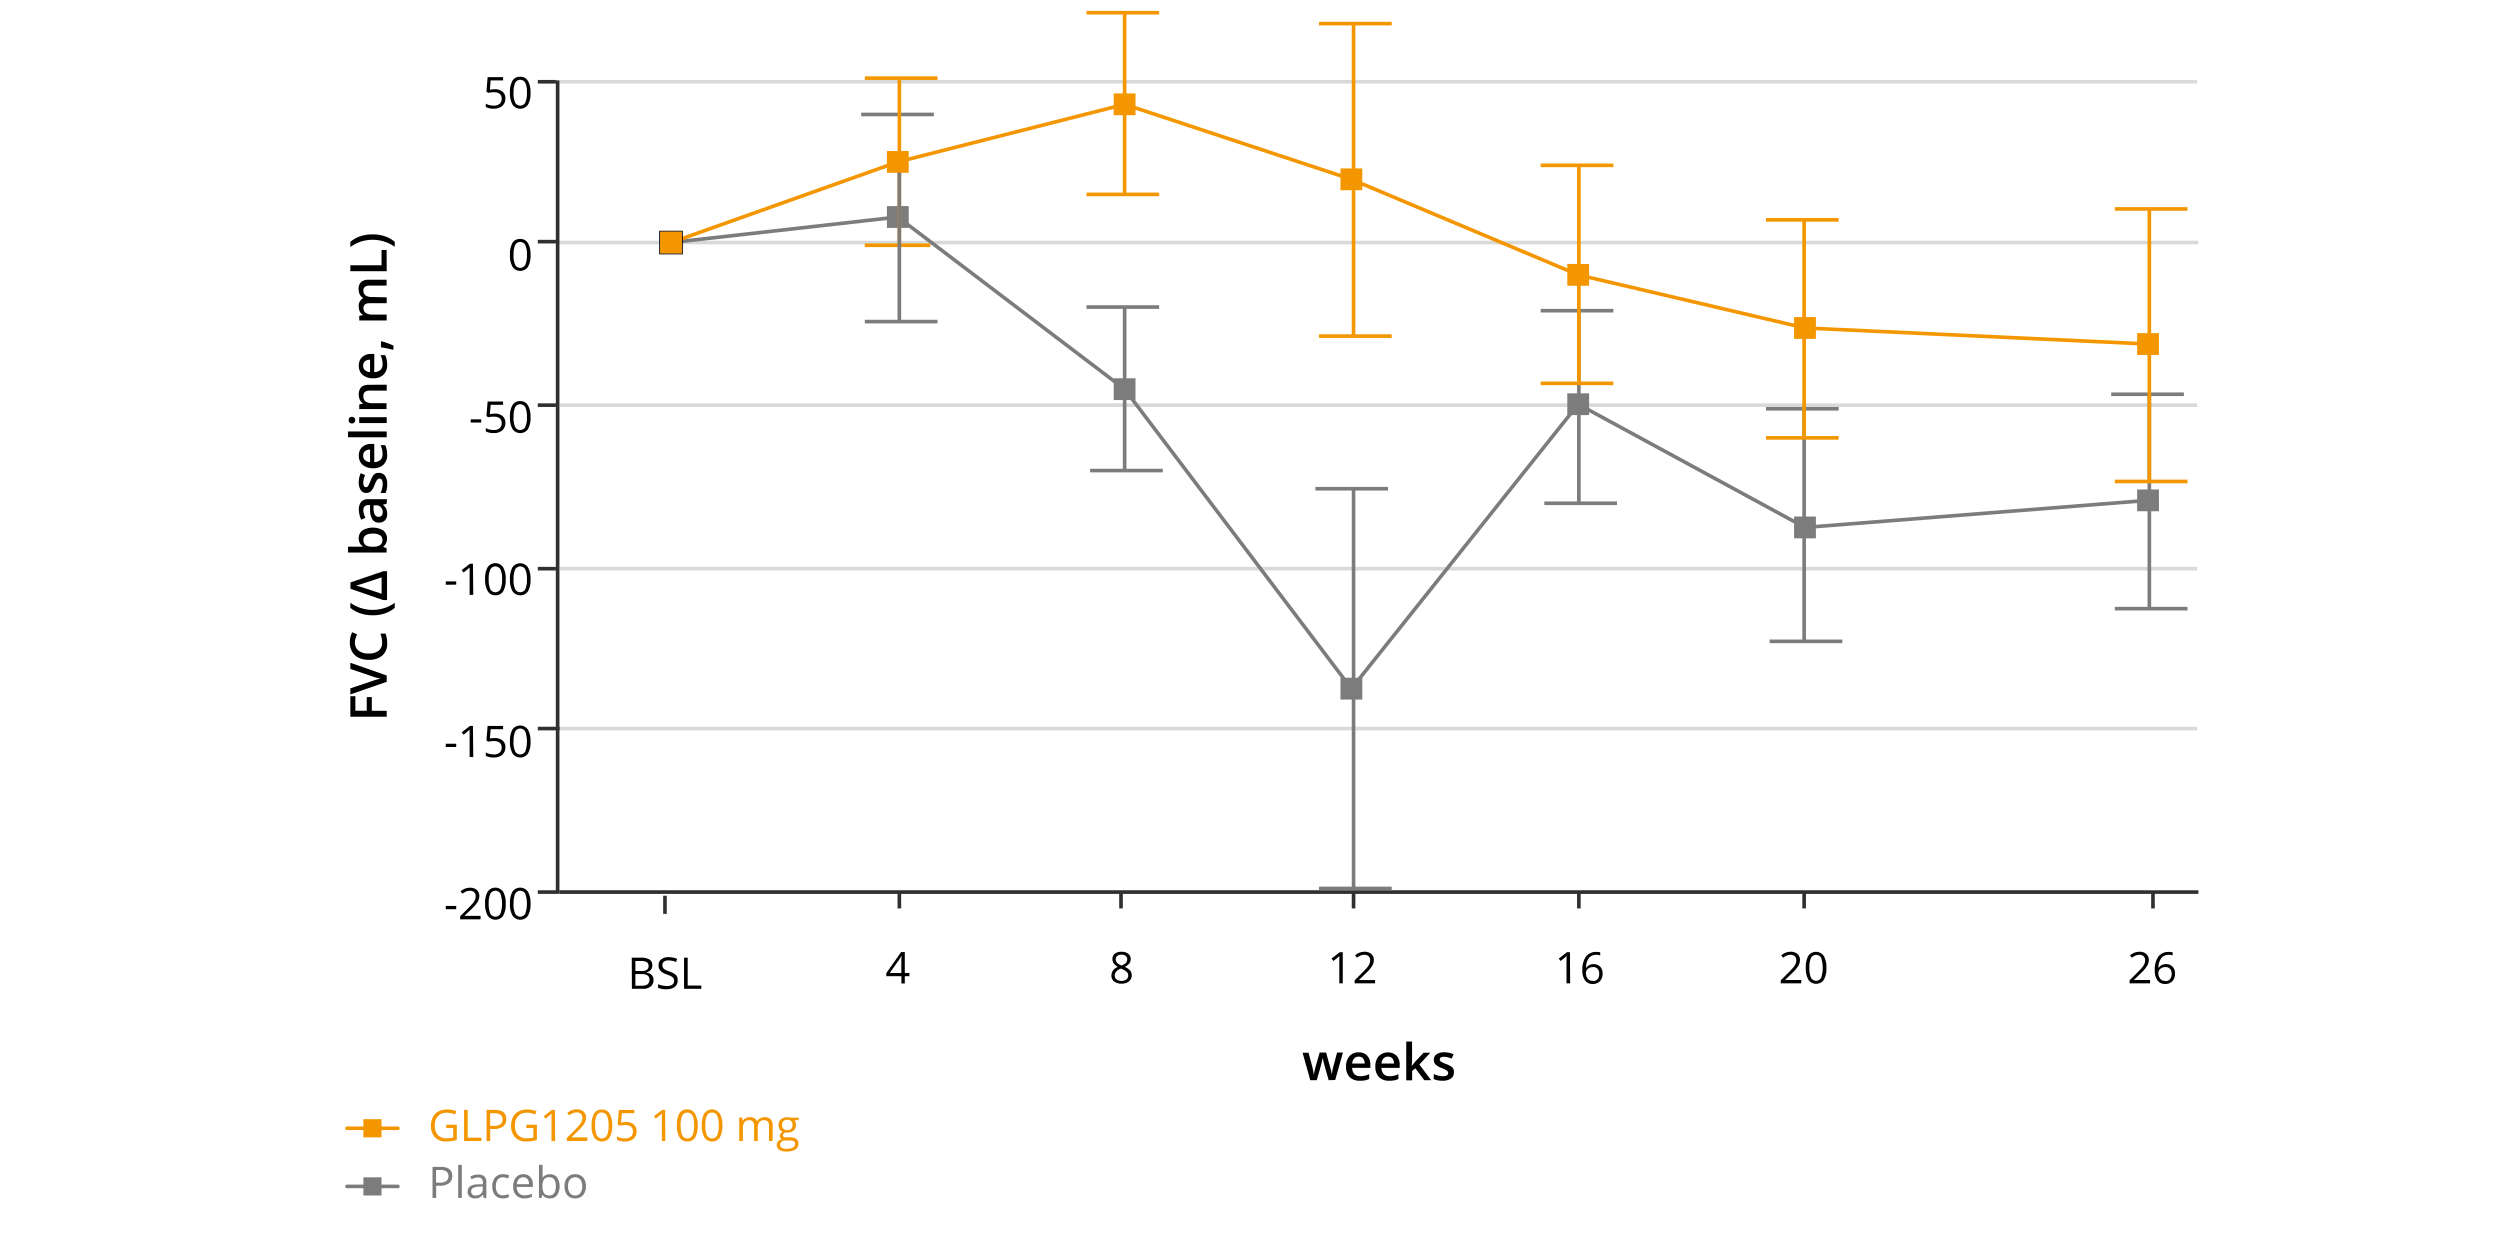 <svg xmlns="http://www.w3.org/2000/svg" width="688" height="340" viewBox="0 0 688 340"><defs><style>.cls-1,.cls-2,.cls-3,.cls-4,.cls-5{fill:none}.cls-1{stroke:#d9d9d9}.cls-1,.cls-2,.cls-4,.cls-5{stroke-miterlimit:10}.cls-2{stroke:#303030}.cls-4{stroke:#7c7c7c}.cls-5{stroke:#f49600}.cls-7{fill:#7c7c7c}.cls-8{fill:#f49600}</style></defs><g id="grafiken"><path class="cls-1" d="M154.02 22.5h450.62M154.02 111.5h450.62M154.02 156.5h450.62M154.02 200.5h450.62M154 245.5h436"/><path class="cls-2" d="M154 245.5h451M183 251.5v-5M247.5 250v-5M308.5 250v-5M592.5 250v-5M496.5 250v-5M434.5 250v-5M372.5 250v-5"/><path class="cls-1" d="M153.46 66.75H605"/><path d="M122.68 250.21v-.89h2.87v.89zM132.26 253h-5.63v-.84l2.26-2.26a18.17 18.17 0 001.36-1.49 3.87 3.87 0 00.49-.87 2.45 2.45 0 00.16-.91 1.47 1.47 0 00-.41-1.09 1.63 1.63 0 00-1.16-.4 2.87 2.87 0 00-1 .18 4 4 0 00-1.06.64l-.52-.66a3.94 3.94 0 012.58-1 2.71 2.71 0 011.89.62 2.12 2.12 0 01.69 1.66 3.16 3.16 0 01-.46 1.61 10.16 10.16 0 01-1.71 2l-1.88 1.81v.05h4.4zM139.17 248.69a6.2 6.2 0 01-.7 3.31 2.58 2.58 0 01-4.24 0 6.15 6.15 0 01-.73-3.29 6.33 6.33 0 01.7-3.33 2.6 2.6 0 014.25 0 6.14 6.14 0 01.72 3.31zm-4.68 0a6.33 6.33 0 00.44 2.72 1.58 1.58 0 002.81 0 8.75 8.75 0 000-5.42 1.58 1.58 0 00-2.81 0 6.27 6.27 0 00-.44 2.7zM146 248.69a6.2 6.2 0 01-.7 3.31 2.58 2.58 0 01-4.24 0 6.15 6.15 0 01-.72-3.29 6.34 6.34 0 01.69-3.33 2.6 2.6 0 014.25 0 6.14 6.14 0 01.72 3.31zm-4.68 0a6.33 6.33 0 00.44 2.72 1.58 1.58 0 002.81 0 8.57 8.57 0 000-5.42 1.58 1.58 0 00-2.81 0 6.27 6.27 0 00-.41 2.7zM122.68 205.57v-.89h2.87v.89zM130.24 208.34h-1v-6.1-1.45a3.38 3.38 0 01-.27.26l-1.4 1.15-.51-.67 2.27-1.75h.82zM136.17 203.11a3.14 3.14 0 012.13.67 2.3 2.3 0 01.78 1.84 2.66 2.66 0 01-.85 2.08 3.34 3.34 0 01-2.33.76 4.36 4.36 0 01-2.21-.46v-.94a3.44 3.44 0 001 .41 4.93 4.93 0 001.2.15 2.37 2.37 0 001.6-.49 1.73 1.73 0 00.57-1.4c0-1.2-.73-1.79-2.2-1.79a8 8 0 00-1.48.17l-.51-.33.32-4h4.26v.89h-3.42l-.22 2.57a6.83 6.83 0 011.36-.13zM146 204.05a6.2 6.2 0 01-.7 3.31 2.58 2.58 0 01-4.24 0 6.15 6.15 0 01-.72-3.29 6.34 6.34 0 01.69-3.33 2.6 2.6 0 014.25.05 6.16 6.16 0 01.72 3.26zm-4.68 0a6.33 6.33 0 00.44 2.72 1.58 1.58 0 002.81 0 8.57 8.57 0 000-5.42 1.58 1.58 0 00-2.81 0 6.3 6.3 0 00-.41 2.7zM122.68 160.93V160h2.87v.89zM130.24 163.7h-1v-6.1-1.44l-.27.26-1.4 1.14-.51-.67 2.27-1.75h.82zM139.17 159.41a6.24 6.24 0 01-.7 3.32 2.36 2.36 0 01-2.14 1.09 2.34 2.34 0 01-2.1-1.12 6.15 6.15 0 01-.73-3.29 6.29 6.29 0 01.7-3.32 2.59 2.59 0 014.25 0 6.16 6.16 0 01.72 3.32zm-4.68 0a6.3 6.3 0 00.44 2.72 1.58 1.58 0 002.81 0 6.37 6.37 0 00.43-2.71 6.29 6.29 0 00-.43-2.7 1.59 1.59 0 00-2.81 0 6.3 6.3 0 00-.44 2.69zM146 159.41a6.24 6.24 0 01-.7 3.32 2.59 2.59 0 01-4.24 0 6.15 6.15 0 01-.72-3.29 6.3 6.3 0 01.69-3.32 2.59 2.59 0 014.25 0 6.16 6.16 0 01.72 3.29zm-4.68 0a6.3 6.3 0 00.44 2.72 1.58 1.58 0 002.81 0 6.34 6.34 0 00.44-2.71 6.26 6.26 0 00-.44-2.7 1.59 1.59 0 00-2.81 0 6.3 6.3 0 00-.41 2.69zM129.54 116.29v-.89h2.88v.89zM136.17 113.83a3.2 3.2 0 012.13.67 2.3 2.3 0 01.78 1.84 2.68 2.68 0 01-.85 2.09 3.38 3.38 0 01-2.33.75 4.26 4.26 0 01-2.21-.46v-.94a3.2 3.2 0 001 .42 5.46 5.46 0 001.2.14 2.43 2.43 0 001.6-.48 1.75 1.75 0 00.57-1.41c0-1.19-.73-1.79-2.2-1.79a9 9 0 00-1.48.17l-.51-.32.32-4h4.26v.9h-3.42l-.22 2.57a6.85 6.85 0 011.36-.15zM146 114.77a6.24 6.24 0 01-.7 3.32 2.59 2.59 0 01-4.24 0 6.13 6.13 0 01-.72-3.29 6.3 6.3 0 01.69-3.32 2.38 2.38 0 012.13-1.09 2.35 2.35 0 012.12 1.14 6.1 6.1 0 01.72 3.24zm-4.68 0a6.3 6.3 0 00.44 2.72 1.58 1.58 0 002.81 0 6.34 6.34 0 00.44-2.71 6.26 6.26 0 00-.44-2.7 1.59 1.59 0 00-2.81 0 6.3 6.3 0 00-.41 2.69zM146 70.13a6.24 6.24 0 01-.7 3.32 2.59 2.59 0 01-4.24 0 6.13 6.13 0 01-.72-3.29 6.3 6.3 0 01.69-3.32 2.37 2.37 0 012.13-1.08 2.35 2.35 0 012.12 1.13 6.1 6.1 0 01.72 3.24zm-4.68 0a6.27 6.27 0 00.44 2.72 1.57 1.57 0 002.81 0 6.31 6.31 0 00.44-2.71 6.26 6.26 0 00-.44-2.7 1.58 1.58 0 00-2.81 0 6.25 6.25 0 00-.41 2.69zM136.17 24.56a3.14 3.14 0 012.13.67 2.28 2.28 0 01.78 1.83 2.67 2.67 0 01-.85 2.09 3.38 3.38 0 01-2.33.76 4.25 4.25 0 01-2.21-.47v-.93a3.44 3.44 0 001 .41 4.93 4.93 0 001.2.15 2.37 2.37 0 001.6-.49 1.73 1.73 0 00.57-1.4c0-1.2-.73-1.8-2.2-1.8a9 9 0 00-1.48.17l-.51-.32.32-4h4.26v.9h-3.42l-.22 2.57a6.83 6.83 0 011.36-.14zM146 25.49a6.24 6.24 0 01-.7 3.32 2.57 2.57 0 01-4.24 0 6.11 6.11 0 01-.72-3.29 6.3 6.3 0 01.69-3.32 2.37 2.37 0 012.13-1.08 2.35 2.35 0 012.12 1.13 6.1 6.1 0 01.72 3.24zm-4.68 0a6.35 6.35 0 00.44 2.73 1.58 1.58 0 002.81 0 6.31 6.31 0 00.44-2.71 6.26 6.26 0 00-.44-2.7 1.58 1.58 0 00-2.81 0 6.25 6.25 0 00-.41 2.68z"/><path class="cls-2" d="M153.46 245.3V22.11"/><path class="cls-3" d="M247.08 88.73l-62.42-21.98M309.49 129.62l-62.41-40.89M371.9 243.92l-62.41-114.3M434.32 138.27L371.9 243.92M496.73 176.1l-62.41-37.83M591.14 167.01l-94.41 9.09M247.08 67.01l-62.42-.26M309.49 53.27l-62.41 13.74M371.9 91.78l-62.41-38.51M434.32 104.91L371.9 91.78M496.73 119.59l-62.41-14.68M591.14 132.53l-94.41-12.94"/><path class="cls-4" d="M247.08 59.72l-62.42 7.03M309.49 107.1l-62.41-47.38M371.9 189.52l-62.41-82.42M434.32 111.24l-62.42 78.28M496.73 145.15l-62.41-33.91M591.14 137.7l-94.41 7.45"/><path class="cls-5" d="M247.08 44.56l-62.42 22.19M309.49 28.71l-62.41 15.85M371.9 49.35l-62.41-20.64M434.32 75.64L371.9 49.35M496.73 90.26l-62.41-14.62M591.14 94.68l-94.41-4.42"/><path fill="#404040" stroke="#000" stroke-width=".5" stroke-miterlimit="10" d="M181.66 63.75h6v6h-6z"/><path class="cls-3" d="M244.08 85.73h6v6h-6zM306.49 126.62h6v6h-6zM368.9 240.92h6v6h-6zM431.32 135.27h6v6h-6zM493.73 173.1h6v6h-6zM588.14 164.01h6v6h-6zM181.66 63.75h6v6h-6zM244.08 64.01h6v6h-6zM306.49 50.27h6v6h-6zM368.9 88.78h6v6h-6zM431.32 101.91h6v6h-6zM493.73 116.59h6v6h-6zM588.14 129.53h6v6h-6z"/><path class="cls-7" d="M181.66 63.75h6v6h-6zM244.08 56.72h6v6h-6zM306.49 104.1h6v6h-6zM368.9 186.52h6v6h-6zM431.32 108.24h6v6h-6zM493.73 142.15h6v6h-6zM588.14 134.7h6v6h-6z"/><g><path class="cls-8" d="M181.66 63.75h6v6h-6zM244.08 41.56h6v6h-6zM306.49 25.71h6v6h-6zM368.9 46.35h6v6h-6zM431.32 72.64h6v6h-6zM493.73 87.26h6v6h-6zM588.14 91.68h6v6h-6z"/></g><path class="cls-2" d="M148 22.5h5M148 111.5h5M148 66.5h5M148 156.5h5M148 200.5h6"/><path class="cls-5" d="M247.5 45v23M238 67.5h18"/><path class="cls-4" d="M247.5 60v29M238 88.5h20M247.5 60V47.5M257 31.5h-20M309.5 107v23M300 129.5h20M309.5 108V85M319 84.5h-20M434.5 112v27M425 138.5h20M434.5 112V85M444 85.5h-20M496.5 145v32M487 176.5h20M496.5 145v-32M506 112.5h-20M591.5 138v30M582 167.5h20M591.5 138v-30M601 108.5h-20M372.5 190v55M363 244.5h20M372.5 189v-55M382 134.5h-20"/><path class="cls-5" d="M247.5 45V22M258 21.5h-20M309.5 29v25M299 53.5h20M309.5 29V4M319 3.5h-20M372.5 50v43M363 92.5h20M372.5 50V7M383 6.5h-20M434.5 76v30M424 105.5h20M434.5 76V46M444 45.5h-20M496.5 90v31M486 120.5h20M496.5 91V60M506 60.5h-20M591.5 95v38M582 132.5h20M591.5 95V57M602 57.5h-20"/><path class="cls-2" d="M148 245.5h6"/><g><path d="M173.86 263.55h2.42a4.57 4.57 0 012.47.51 1.8 1.8 0 01.76 1.62 1.87 1.87 0 01-.42 1.25 2 2 0 01-1.24.64v.06c1.3.23 2 .91 2 2.05a2.21 2.21 0 01-.78 1.8 3.29 3.29 0 01-2.17.64h-3zm1 3.67h1.64a2.7 2.7 0 001.52-.33 1.26 1.26 0 00.46-1.11 1.12 1.12 0 00-.51-1 3.16 3.16 0 00-1.64-.32h-1.47zm0 .85v3.2h1.79a2.53 2.53 0 001.56-.4 1.49 1.49 0 00.52-1.26 1.32 1.32 0 00-.53-1.17 2.87 2.87 0 00-1.63-.37zM186.49 269.84a2.13 2.13 0 01-.82 1.77 3.58 3.58 0 01-2.23.63 5.55 5.55 0 01-2.34-.39v-1a6.34 6.34 0 001.14.36 6.6 6.6 0 001.23.13A2.47 2.47 0 00185 271a1.24 1.24 0 00.51-1.05 1.34 1.34 0 00-.18-.73 1.67 1.67 0 00-.6-.53 8.1 8.1 0 00-1.27-.54 4.1 4.1 0 01-1.71-1 2.24 2.24 0 01-.51-1.53A1.9 1.9 0 01182 264a3.1 3.1 0 012-.59 5.87 5.87 0 012.35.47l-.31.87a5.29 5.29 0 00-2.06-.45 2.05 2.05 0 00-1.24.34 1.12 1.12 0 00-.45.95 1.39 1.39 0 00.17.72 1.56 1.56 0 00.55.53 7.7 7.7 0 001.19.52 4.72 4.72 0 011.86 1 2 2 0 01.43 1.48zM188.25 272.12v-8.57h1v7.67H193v.9z"/></g><g><path d="M495.7 270.62h-5.63v-.84l2.26-2.26c.68-.7 1.14-1.2 1.36-1.49a4.3 4.3 0 00.49-.87 2.45 2.45 0 00.16-.91 1.43 1.43 0 00-.41-1.08 1.61 1.61 0 00-1.16-.41 2.87 2.87 0 00-1 .18 4 4 0 00-1.06.64l-.52-.66a3.94 3.94 0 012.58-1 2.74 2.74 0 011.89.62 2.12 2.12 0 01.69 1.66 3.16 3.16 0 01-.46 1.61 9.89 9.89 0 01-1.71 2l-1.88 1.83v.05h4.41zM502.62 266.33a6.2 6.2 0 01-.7 3.31 2.58 2.58 0 01-4.24 0 6.15 6.15 0 01-.72-3.29 6.34 6.34 0 01.69-3.33 2.6 2.6 0 014.25.05 6.14 6.14 0 01.72 3.26zm-4.68 0a6.33 6.33 0 00.44 2.72 1.58 1.58 0 002.81 0 8.75 8.75 0 000-5.42 1.58 1.58 0 00-2.81 0 6.27 6.27 0 00-.44 2.7z"/></g><g><path d="M591.7 270.62h-5.63v-.84l2.26-2.26c.68-.7 1.14-1.2 1.36-1.49a4.3 4.3 0 00.49-.87 2.45 2.45 0 00.16-.91 1.43 1.43 0 00-.41-1.08 1.61 1.61 0 00-1.16-.41 2.87 2.87 0 00-1 .18 4 4 0 00-1.06.64l-.52-.66a3.94 3.94 0 012.58-1 2.74 2.74 0 011.89.62 2.12 2.12 0 01.69 1.66 3.16 3.16 0 01-.46 1.61 9.89 9.89 0 01-1.71 2l-1.88 1.83v.05h4.41zM593 267a6.12 6.12 0 011-3.78 3.5 3.5 0 012.91-1.25 4 4 0 011 .11v.84a3.24 3.24 0 00-1-.15 2.59 2.59 0 00-2.1.86 4.4 4.4 0 00-.8 2.7h.07a2.25 2.25 0 012-1 2.43 2.43 0 011.82.7 2.65 2.65 0 01.66 1.89 2.9 2.9 0 01-.73 2.1 2.58 2.58 0 01-2 .77 2.52 2.52 0 01-2.11-1A4.42 4.42 0 01593 267zm2.88 3a1.62 1.62 0 001.29-.52 2.23 2.23 0 00.46-1.52 1.92 1.92 0 00-.43-1.33 1.58 1.58 0 00-1.27-.49 2.1 2.1 0 00-1 .22 1.71 1.71 0 00-.7.6 1.38 1.38 0 00-.26.79 2.8 2.8 0 00.23 1.12 2 2 0 00.67.83 1.67 1.67 0 001.05.21z"/></g><g><path d="M432.1 270.62h-1v-6.1c0-.51 0-1 .05-1.45a2.38 2.38 0 01-.28.26c-.1.09-.56.47-1.39 1.14l-.52-.66 2.27-1.76h.82zM435.47 267a6.12 6.12 0 011-3.78 3.5 3.5 0 012.91-1.25 4 4 0 011 .11v.84a3.28 3.28 0 00-1-.15 2.63 2.63 0 00-2.11.86 4.4 4.4 0 00-.79 2.7h.07a2.25 2.25 0 012-1 2.43 2.43 0 011.82.7 2.65 2.65 0 01.66 1.89 2.9 2.9 0 01-.73 2.1 2.58 2.58 0 01-2 .77 2.52 2.52 0 01-2.11-1 4.42 4.42 0 01-.72-2.79zm2.88 3a1.63 1.63 0 001.29-.52 2.23 2.23 0 00.46-1.52 1.92 1.92 0 00-.43-1.33 1.58 1.58 0 00-1.27-.49 2.07 2.07 0 00-1 .22 1.71 1.71 0 00-.7.6 1.31 1.31 0 00-.26.79 2.8 2.8 0 00.23 1.12 2 2 0 00.67.83 1.65 1.65 0 001.01.21z"/></g><g><path d="M369.53 270.62h-.95v-6.1c0-.51 0-1 .05-1.45a3.58 3.58 0 01-.28.26c-.1.09-.56.47-1.39 1.14l-.52-.66 2.27-1.76h.82zM378.43 270.62h-5.63v-.84l2.26-2.26c.68-.7 1.14-1.2 1.36-1.49a4.3 4.3 0 00.49-.87 2.45 2.45 0 00.16-.91 1.43 1.43 0 00-.41-1.08 1.61 1.61 0 00-1.16-.41 2.87 2.87 0 00-1 .18 4 4 0 00-1.06.64l-.52-.66a3.94 3.94 0 012.58-1 2.72 2.72 0 011.89.62 2.12 2.12 0 01.69 1.66 3.16 3.16 0 01-.46 1.61 9.89 9.89 0 01-1.71 2l-1.91 1.86v.05h4.4z"/></g><path d="M308.63 261.93a2.88 2.88 0 011.86.55 1.82 1.82 0 01.68 1.5 1.91 1.91 0 01-.39 1.16 3.57 3.57 0 01-1.26.95 4.32 4.32 0 011.49 1 2 2 0 01.44 1.27 2.11 2.11 0 01-.75 1.7 3 3 0 01-2 .64 3.29 3.29 0 01-2.11-.6 2.07 2.07 0 01-.73-1.7 2.54 2.54 0 011.79-2.3 3.24 3.24 0 01-1.16-1 2.08 2.08 0 01-.35-1.19 1.79 1.79 0 01.69-1.48 2.83 2.83 0 011.8-.5zm-1.85 6.53a1.3 1.3 0 00.49 1.09 2.5 2.5 0 002.73 0 1.42 1.42 0 00.49-1.13 1.4 1.4 0 00-.46-1 4.87 4.87 0 00-1.6-.86 3.48 3.48 0 00-1.26.83 1.62 1.62 0 00-.39 1.07zm1.84-5.74a1.75 1.75 0 00-1.15.35 1.17 1.17 0 00-.42.94 1.36 1.36 0 00.35.93 3.57 3.57 0 001.27.77 3.25 3.25 0 001.19-.75 1.43 1.43 0 00.35-.95 1.16 1.16 0 00-.42-.94 1.83 1.83 0 00-1.17-.35zM250.26 268.65H249v2h-.93v-2h-4.16v-.85L248 262h1v5.76h1.28zm-2.21-.88v-2.85q0-.84.06-1.89h-.05a9.15 9.15 0 01-.52.93l-2.68 3.81z"/></g><g id="EN"><path d="M106.42 195.62v1.62h-10v-5.64h1.38v4h3.13v-3.76h1.39v3.76zM96.42 184.1v-1.7l10 3.5v1.73l-10 3.48v-1.68l6.22-2.08a10.83 10.83 0 011.14-.35 8.9 8.9 0 011-.24 12.3 12.3 0 01-1.2-.28c-.45-.12-.79-.22-1-.3zM97.68 176.83a2.69 2.69 0 001 2.22 4.29 4.29 0 002.75.8 4.36 4.36 0 002.79-.77 2.78 2.78 0 00.94-2.25 5.58 5.58 0 00-.13-1.23c-.08-.39-.19-.81-.32-1.24h1.4a7.48 7.48 0 01.44 2.67 4.25 4.25 0 01-1.33 3.37 5.56 5.56 0 01-3.8 1.18 6.16 6.16 0 01-2.73-.57 4.17 4.17 0 01-1.79-1.66 5 5 0 01-.62-2.53 6.26 6.26 0 01.64-2.83l1.36.59a7.94 7.94 0 00-.42 1.07 3.83 3.83 0 00-.18 1.18zM102.58 169.33a10.38 10.38 0 01-3.39-.53 8.56 8.56 0 01-2.77-1.52v-1.41a9.77 9.77 0 002.88 1.46 10.74 10.74 0 003.27.51 10.34 10.34 0 003.23-.51 9.81 9.81 0 002.83-1.44v1.39a8 8 0 01-2.71 1.53 10.39 10.39 0 01-3.34.52zM105.45 165.14l-9-3.1v-1.76l9.06-3.09h1v7.95zm-7.52-4c.79.19 1.4.37 1.84.52l5.25 1.75v-4.52l-5.23 1.73c-.29.1-.63.21-1 .31a7.73 7.73 0 01-.86.23zM98.72 148.2a2.62 2.62 0 011-2.21 5.63 5.63 0 015.77 0 2.92 2.92 0 010 4.45v.11l.9.3v1.2H95.78v-1.61h4.07v-.07a2.55 2.55 0 01-1.13-2.17zm1.31.41a1.63 1.63 0 00.57 1.4 3.29 3.29 0 001.91.44h.11a3.46 3.46 0 002-.44 1.59 1.59 0 00.62-1.42 1.44 1.44 0 00-.68-1.3 3.61 3.61 0 00-2-.44c-1.67 0-2.56.59-2.56 1.76zM106.42 138.61l-1.06.32a3.07 3.07 0 01.94 1.1 3.44 3.44 0 01.25 1.42 2.39 2.39 0 01-.6 1.74 2.24 2.24 0 01-1.7.63 2 2 0 01-1.76-.87 4.91 4.91 0 01-.65-2.64V139h-.41a1.51 1.51 0 00-1.08.34 1.36 1.36 0 00-.36 1.05 3.73 3.73 0 00.17 1.11 10.49 10.49 0 00.4 1l-1.14.52a5.28 5.28 0 01-.49-1.35 6.34 6.34 0 01-.17-1.38 3.28 3.28 0 01.63-2.18 2.46 2.46 0 012-.73h5.1zm-1.1 2.39a2 2 0 00-.49-1.41 1.77 1.77 0 00-1.37-.53h-.65v1a3.35 3.35 0 00.38 1.66 1.15 1.15 0 001 .51 1 1 0 00.79-.3 1.31 1.31 0 00.34-.93zM104.26 130.14a2 2 0 011.7.8 3.83 3.83 0 01.59 2.31 5.55 5.55 0 01-.45 2.43h-1.39a6 6 0 00.61-2.48c0-1-.3-1.49-.89-1.49a.72.72 0 00-.48.17 2 2 0 00-.4.54 10.54 10.54 0 00-.46 1 4.94 4.94 0 01-1 1.77 1.88 1.88 0 01-1.32.46 1.71 1.71 0 01-1.5-.78 3.69 3.69 0 01-.54-2.13 6 6 0 01.54-2.52l1.21.52a5.54 5.54 0 00-.51 2.06c0 .84.25 1.27.73 1.27a.72.72 0 00.6-.33 8.16 8.16 0 00.68-1.45 6.62 6.62 0 01.66-1.36 2 2 0 01.69-.63 2 2 0 01.93-.16zM106.55 125.1a3.67 3.67 0 01-1 2.76 3.9 3.9 0 01-2.83 1 4.32 4.32 0 01-2.91-.92 3.18 3.18 0 01-1.06-2.54 3.07 3.07 0 01.91-2.36 3.47 3.47 0 012.5-.87h.84v5a2.48 2.48 0 001.69-.6 2.08 2.08 0 00.59-1.58 6.24 6.24 0 00-.12-1.25 7.9 7.9 0 00-.42-1.24H106a5.06 5.06 0 01.4 1.19 8 8 0 01.15 1.41zm-6.61.29a1.63 1.63 0 00.48 1.23 2.33 2.33 0 001.42.55v-3.43a2.1 2.1 0 00-1.42.45 1.54 1.54 0 00-.48 1.2zM106.42 118.73v1.6H95.78v-1.6zM96.85 116.53a.89.89 0 01-.66-.24.94.94 0 01-.23-.67.82.82 0 01.89-.9.83.83 0 01.89.9.9.9 0 01-.24.67.87.87 0 01-.65.24zm9.57-1.71v1.61h-7.56v-1.61zM106.42 105.88v1.61h-4.65a2.09 2.09 0 00-1.31.35A1.4 1.4 0 00100 109a1.78 1.78 0 00.6 1.49 3.39 3.39 0 002 .47h3.77v1.61h-7.51v-1.26l1-.23V111a2.28 2.28 0 01-.84-1 3.32 3.32 0 01-.29-1.39c0-1.82.92-2.72 2.77-2.72zM106.55 100.34a3.67 3.67 0 01-1 2.76 3.9 3.9 0 01-2.83 1 4.32 4.32 0 01-2.91-.92 3.18 3.18 0 01-1.06-2.54 3.09 3.09 0 01.91-2.36 3.47 3.47 0 012.5-.87h.84v5a2.48 2.48 0 001.69-.6 2.08 2.08 0 00.59-1.58 6.07 6.07 0 00-.12-1.24 7.65 7.65 0 00-.42-1.25H106a5.06 5.06 0 01.4 1.19 8 8 0 01.15 1.41zm-6.61.29a1.63 1.63 0 00.48 1.23 2.33 2.33 0 001.42.55V99a2.1 2.1 0 00-1.42.45 1.54 1.54 0 00-.48 1.18zM105 93.91a21.21 21.21 0 013.27 1.2v1.18a33.23 33.23 0 00-3.43-.7V94zM106.42 81.83v1.61h-4.67a2.1 2.1 0 00-1.29.33 1.2 1.2 0 00-.43 1 1.56 1.56 0 00.61 1.37 3.53 3.53 0 002 .43h3.77v1.63h-7.55v-1.26l1-.23v-.08a2.12 2.12 0 01-.84-.91 3 3 0 01-.29-1.32 2.31 2.31 0 011.19-2.31V82a2.29 2.29 0 01-.92-1 3 3 0 01-.31-1.39 2.58 2.58 0 01.68-2 3.05 3.05 0 012.09-.62h4.93v1.61h-4.67a2.1 2.1 0 00-1.29.33 1.22 1.22 0 00-.43 1 1.59 1.59 0 00.59 1.37 3 3 0 001.79.44zM106.42 74.64h-10V73H105v-4.22h1.4zM102.58 64.5a10.1 10.1 0 013.35.53 7.93 7.93 0 012.7 1.52v1.39a9.63 9.63 0 00-2.84-1.44 10.24 10.24 0 00-3.22-.51 10.64 10.64 0 00-3.27.51 9.9 9.9 0 00-2.88 1.5v-1.45A8.45 8.45 0 0199.2 65a10.68 10.68 0 013.38-.5z"/><g><path d="M365.65 297.27l-1-3.52c-.12-.38-.34-1.25-.65-2.61-.26 1.23-.47 2.1-.63 2.62l-1 3.51h-1.78l-2.12-7.56h1.64l1 3.73c.22.92.37 1.71.46 2.36q.07-.49.21-1.14c.09-.43.18-.76.24-1l1.15-4h1.77l1.11 4c.07.22.15.57.26 1a8.41 8.41 0 01.18 1.07 21.27 21.27 0 01.48-2.35l1-3.73h1.61l-2.13 7.56zM374.19 297.41a3.67 3.67 0 01-2.76-1 3.92 3.92 0 01-1-2.83 4.28 4.28 0 01.92-2.91 3.18 3.18 0 012.54-1.06 3.12 3.12 0 012.36.9 3.5 3.5 0 01.87 2.51v.86h-5a2.51 2.51 0 00.6 1.7 2.08 2.08 0 001.58.59 5.42 5.42 0 001.24-.13 6.12 6.12 0 001.25-.42v1.31a5 5 0 01-1.19.39 7.09 7.09 0 01-1.41.09zm-.29-6.62a1.6 1.6 0 00-1.23.49 2.28 2.28 0 00-.55 1.41h3.43a2.13 2.13 0 00-.45-1.42 1.54 1.54 0 00-1.2-.48zM382.26 297.41a3.64 3.64 0 01-2.76-1 3.92 3.92 0 01-1-2.83 4.23 4.23 0 01.92-2.91 3.56 3.56 0 014.9-.16 3.5 3.5 0 01.87 2.51v.86h-5a2.51 2.51 0 00.59 1.7 2.1 2.1 0 001.58.59 5.45 5.45 0 001.25-.13 5.86 5.86 0 001.24-.42v1.31a4.88 4.88 0 01-1.19.39 7.06 7.06 0 01-1.4.09zm-.3-6.62a1.57 1.57 0 00-1.22.49 2.28 2.28 0 00-.55 1.41h3.43a2.13 2.13 0 00-.45-1.42 1.56 1.56 0 00-1.17-.48zM388.57 293.28l.91-1.13 2.29-2.44h1.85l-3 3.25 3.23 4.31h-1.89L389.5 294l-.88.72v2.59H387v-10.67h1.6v5.18l-.09 1.46zM400.11 295.12a2 2 0 01-.81 1.7 3.9 3.9 0 01-2.31.59 5.4 5.4 0 01-2.43-.46v-1.39a6 6 0 002.48.62c1 0 1.49-.3 1.49-.9a.68.68 0 00-.17-.47 2 2 0 00-.54-.4 10.23 10.23 0 00-1-.47 4.74 4.74 0 01-1.77-1 1.84 1.84 0 01-.46-1.31 1.73 1.73 0 01.78-1.51 3.69 3.69 0 012.13-.53 6 6 0 012.52.54l-.52 1.21a5.54 5.54 0 00-2-.51c-.85 0-1.27.24-1.27.72a.75.75 0 00.33.61 7.17 7.17 0 001.44.67 6.3 6.3 0 011.36.67 1.86 1.86 0 01.63.69 2 2 0 01.12.93z"/></g><path class="cls-8" d="M100 308h5v5h-5z"/><path stroke-linecap="round" stroke="#f49600" stroke-miterlimit="10" fill="none" d="M95.5 310.5h14"/><path class="cls-7" d="M100 324h5v5h-5z"/><path stroke-linecap="round" stroke="#7c7c7c" stroke-miterlimit="10" fill="none" d="M95.5 326.5h14"/><g><path class="cls-8" d="M122.79 309.53h2.92v4.16a8.5 8.5 0 01-1.39.33 9.87 9.87 0 01-1.63.11 3.93 3.93 0 01-3-1.15 4.56 4.56 0 01-1.09-3.25 4.87 4.87 0 01.54-2.34 3.56 3.56 0 011.54-1.53 4.92 4.92 0 012.36-.53 6.39 6.39 0 012.56.5l-.39.88a5.66 5.66 0 00-2.23-.49 3.23 3.23 0 00-2.45.93 3.63 3.63 0 00-.87 2.58 3.69 3.69 0 00.84 2.63 3.27 3.27 0 002.49.9 7.27 7.27 0 001.74-.21v-2.63h-1.92zM127.71 314v-8.57h1v7.66h3.78v.91zM139.33 308a2.42 2.42 0 01-.89 2 4.06 4.06 0 01-2.54.7h-1v3.3h-1v-8.57h2.22c2.14.02 3.21.85 3.21 2.57zm-4.44 1.84h.9a3.27 3.27 0 001.91-.43 1.56 1.56 0 00.6-1.37 1.47 1.47 0 00-.56-1.26 2.89 2.89 0 00-1.74-.42h-1.11zM144.84 309.53h2.91v4.16a8.15 8.15 0 01-1.38.33 9.87 9.87 0 01-1.63.11 3.94 3.94 0 01-3-1.15 4.6 4.6 0 01-1.08-3.25 5 5 0 01.53-2.34 3.58 3.58 0 011.55-1.53 4.92 4.92 0 012.36-.53 6.37 6.37 0 012.55.5l-.38.88a5.71 5.71 0 00-2.24-.49 3.2 3.2 0 00-2.44.93 3.59 3.59 0 00-.88 2.58 3.65 3.65 0 00.85 2.63 3.24 3.24 0 002.49.9 7.27 7.27 0 001.74-.21v-2.63h-1.92zM152.77 314h-1v-6.11c0-.51 0-1 .05-1.44a3.71 3.71 0 01-.28.26c-.1.09-.56.47-1.39 1.14l-.52-.67 2.27-1.75h.82zM161.61 314H156v-.84l2.26-2.27a18.39 18.39 0 001.36-1.49 3.66 3.66 0 00.49-.87 2.44 2.44 0 00.16-.9 1.47 1.47 0 00-.41-1.09 1.6 1.6 0 00-1.16-.4 3.1 3.1 0 00-1 .17 4 4 0 00-1.06.64l-.52-.66a3.93 3.93 0 012.58-1 2.7 2.7 0 011.89.61 2.14 2.14 0 01.69 1.67 3.16 3.16 0 01-.46 1.61 9.89 9.89 0 01-1.71 2l-1.87 1.84h4.4zM168.47 309.72a6.24 6.24 0 01-.7 3.32 2.59 2.59 0 01-4.24 0 6.13 6.13 0 01-.72-3.29 6.3 6.3 0 01.69-3.32 2.38 2.38 0 012.13-1.09 2.35 2.35 0 012.12 1.14 6.1 6.1 0 01.72 3.24zm-4.68 0a6.3 6.3 0 00.44 2.72 1.58 1.58 0 002.81 0 6.34 6.34 0 00.44-2.71A6.26 6.26 0 00167 307a1.59 1.59 0 00-2.81 0 6.3 6.3 0 00-.4 2.72zM172.29 308.78a3.2 3.2 0 012.13.67 2.33 2.33 0 01.77 1.84 2.68 2.68 0 01-.84 2.09 3.43 3.43 0 01-2.34.75 4.31 4.31 0 01-2.21-.46v-.94a3.4 3.4 0 001 .42 5 5 0 001.2.14 2.41 2.41 0 001.6-.48 1.73 1.73 0 00.58-1.41c0-1.19-.74-1.79-2.2-1.79a9.12 9.12 0 00-1.49.17l-.5-.32.32-4h4.26v.9h-3.43l-.22 2.57a6.88 6.88 0 011.37-.15zM183.09 314h-.94v-6.11-1.44l-.27.26-1.4 1.14-.51-.67 2.26-1.75h.82zM192 309.72a6.24 6.24 0 01-.7 3.32 2.36 2.36 0 01-2.14 1.09A2.34 2.34 0 01187 313a6.13 6.13 0 01-.72-3.29 6.3 6.3 0 01.69-3.32 2.38 2.38 0 012.13-1.09 2.35 2.35 0 012.12 1.14 6.1 6.1 0 01.78 3.28zm-4.68 0a6.3 6.3 0 00.44 2.72 1.58 1.58 0 002.81 0 6.34 6.34 0 00.44-2.71 6.26 6.26 0 00-.44-2.7 1.59 1.59 0 00-2.81 0 6.3 6.3 0 00-.46 2.69zM198.8 309.72a6.34 6.34 0 01-.7 3.32 2.38 2.38 0 01-2.15 1.09 2.34 2.34 0 01-2.1-1.12 6.13 6.13 0 01-.72-3.29 6.19 6.19 0 01.7-3.32 2.57 2.57 0 014.24.05 6.09 6.09 0 01.73 3.27zm-4.69 0a6.3 6.3 0 00.44 2.72 1.58 1.58 0 002.81 0 6.34 6.34 0 00.44-2.71 6.26 6.26 0 00-.44-2.7 1.46 1.46 0 00-1.41-.86 1.48 1.48 0 00-1.4.84 6.3 6.3 0 00-.44 2.71zM211.63 314v-4.18a1.72 1.72 0 00-.33-1.15 1.26 1.26 0 00-1-.39 1.67 1.67 0 00-1.34.52 2.5 2.5 0 00-.43 1.61V314h-1v-4.18a1.72 1.72 0 00-.33-1.15 1.27 1.27 0 00-1-.39 1.61 1.61 0 00-1.34.55 3 3 0 00-.42 1.8V314h-1v-6.43h.79l.15.88h.05a1.9 1.9 0 01.78-.73 2.31 2.31 0 011.12-.26 1.91 1.91 0 012 1.09h.05a2 2 0 01.83-.8 2.5 2.5 0 011.24-.29 2.14 2.14 0 011.63.56 2.5 2.5 0 01.54 1.79V314zM219.82 307.59v.62l-1.19.14a2.26 2.26 0 01.29.54 2.17 2.17 0 01.13.74 1.92 1.92 0 01-.65 1.51 2.63 2.63 0 01-1.77.56 2.36 2.36 0 01-.54-.05 1 1 0 00-.62.83.42.42 0 00.22.39 1.6 1.6 0 00.74.13h1.14a2.48 2.48 0 011.6.44 1.49 1.49 0 01.56 1.27 1.82 1.82 0 01-.85 1.63 4.61 4.61 0 01-2.5.56 3.41 3.41 0 01-1.94-.47 1.61 1.61 0 01-.31-2.34 1.92 1.92 0 011.06-.58 1 1 0 01-.42-.34.94.94 0 01-.16-.55 1 1 0 01.18-.61 2 2 0 01.6-.51 1.74 1.74 0 01-.82-.7 2.13 2.13 0 01-.31-1.13 2.07 2.07 0 01.63-1.62 2.61 2.61 0 011.8-.57 3.52 3.52 0 01.9.11zm-5.13 7.5a.86.86 0 00.44.79 2.46 2.46 0 001.26.27 3.6 3.6 0 001.82-.36 1.14 1.14 0 00.59-1 .79.79 0 00-.33-.72 2.55 2.55 0 00-1.21-.2h-1.17a1.5 1.5 0 00-1 .32 1.14 1.14 0 00-.4.9zm.53-5.44a1.32 1.32 0 00.38 1 1.54 1.54 0 001.06.35 1.25 1.25 0 001.43-1.39 1.27 1.27 0 00-1.44-1.44 1.46 1.46 0 00-1.06.36 1.49 1.49 0 00-.37 1.12z"/></g><g><path class="cls-7" d="M124.46 323.61a2.39 2.39 0 01-.89 2 4 4 0 01-2.54.7h-1v3.37h-1v-8.56h2.22q3.21 0 3.21 2.49zm-4.46 1.85h.9a3.27 3.27 0 001.91-.43 1.56 1.56 0 00.6-1.37 1.49 1.49 0 00-.56-1.27 3 3 0 00-1.73-.41H120zM127.09 329.68h-1v-9.11h1zM133.11 329.68l-.19-.91a2.81 2.81 0 01-1 .82 2.92 2.92 0 01-1.19.21 2.13 2.13 0 01-1.49-.49 1.78 1.78 0 01-.55-1.4c0-1.3 1-2 3.11-2h1.09v-.4a1.6 1.6 0 00-.32-1.11 1.34 1.34 0 00-1-.36 4.22 4.22 0 00-1.82.49l-.3-.74a4.51 4.51 0 011-.41 4.45 4.45 0 011.14-.14 2.45 2.45 0 011.7.51 2.1 2.1 0 01.55 1.63v4.38zm-2.19-.68a2 2 0 001.42-.5 1.83 1.83 0 00.52-1.4v-.58l-1 .05a3.33 3.33 0 00-1.67.36 1.07 1.07 0 00-.52 1 1 1 0 00.32.8 1.29 1.29 0 00.93.27zM138.42 329.8a2.75 2.75 0 01-2.16-.86 3.52 3.52 0 01-.77-2.43 3.64 3.64 0 01.78-2.49 2.81 2.81 0 012.21-.88 4.9 4.9 0 01.93.1 3.16 3.16 0 01.72.24l-.3.82a5.81 5.81 0 00-.7-.21 3 3 0 00-.67-.09c-1.31 0-2 .84-2 2.5a3 3 0 00.48 1.82 1.66 1.66 0 001.41.63 4.33 4.33 0 001.65-.35v.87a3.54 3.54 0 01-1.58.33zM144.29 329.8a3 3 0 01-2.25-.87 3.35 3.35 0 01-.82-2.41 3.71 3.71 0 01.76-2.46 2.55 2.55 0 012.06-.92 2.43 2.43 0 011.91.8 3.09 3.09 0 01.7 2.09v.62h-4.43a2.49 2.49 0 00.58 1.71 2 2 0 001.52.59 5.13 5.13 0 002.05-.43v.86a4.77 4.77 0 01-1 .32 5.13 5.13 0 01-1.08.1zM144 324a1.61 1.61 0 00-1.23.5 2.28 2.28 0 00-.54 1.4h3.36a2.14 2.14 0 00-.41-1.41A1.46 1.46 0 00144 324zM151.31 323.16a2.36 2.36 0 012 .86 4.64 4.64 0 010 4.9 2.37 2.37 0 01-2 .88 2.88 2.88 0 01-1.15-.23 2.28 2.28 0 01-.87-.71h-.07l-.2.82h-.7v-9.11h1v3.55a2.31 2.31 0 011.99-.96zm-.14.81a1.7 1.7 0 00-1.44.57 3.24 3.24 0 00-.44 1.93 3.21 3.21 0 00.45 1.93 1.73 1.73 0 001.45.59 1.51 1.51 0 001.34-.66 3.37 3.37 0 00.44-1.88 3.29 3.29 0 00-.44-1.87 1.57 1.57 0 00-1.36-.58zM161.23 326.47a3.59 3.59 0 01-.79 2.45 2.79 2.79 0 01-2.19.88 2.91 2.91 0 01-1.53-.4 2.71 2.71 0 01-1-1.16 4.11 4.11 0 01-.36-1.77 3.55 3.55 0 01.78-2.45 2.8 2.8 0 012.18-.88 2.71 2.71 0 012.14.9 3.54 3.54 0 01.77 2.43zm-4.9 0a3 3 0 00.5 1.87 1.7 1.7 0 001.44.65 1.71 1.71 0 001.45-.65 3 3 0 00.5-1.87 3 3 0 00-.5-1.86 2 2 0 00-2.9 0 3 3 0 00-.49 1.86z"/></g></g></svg>